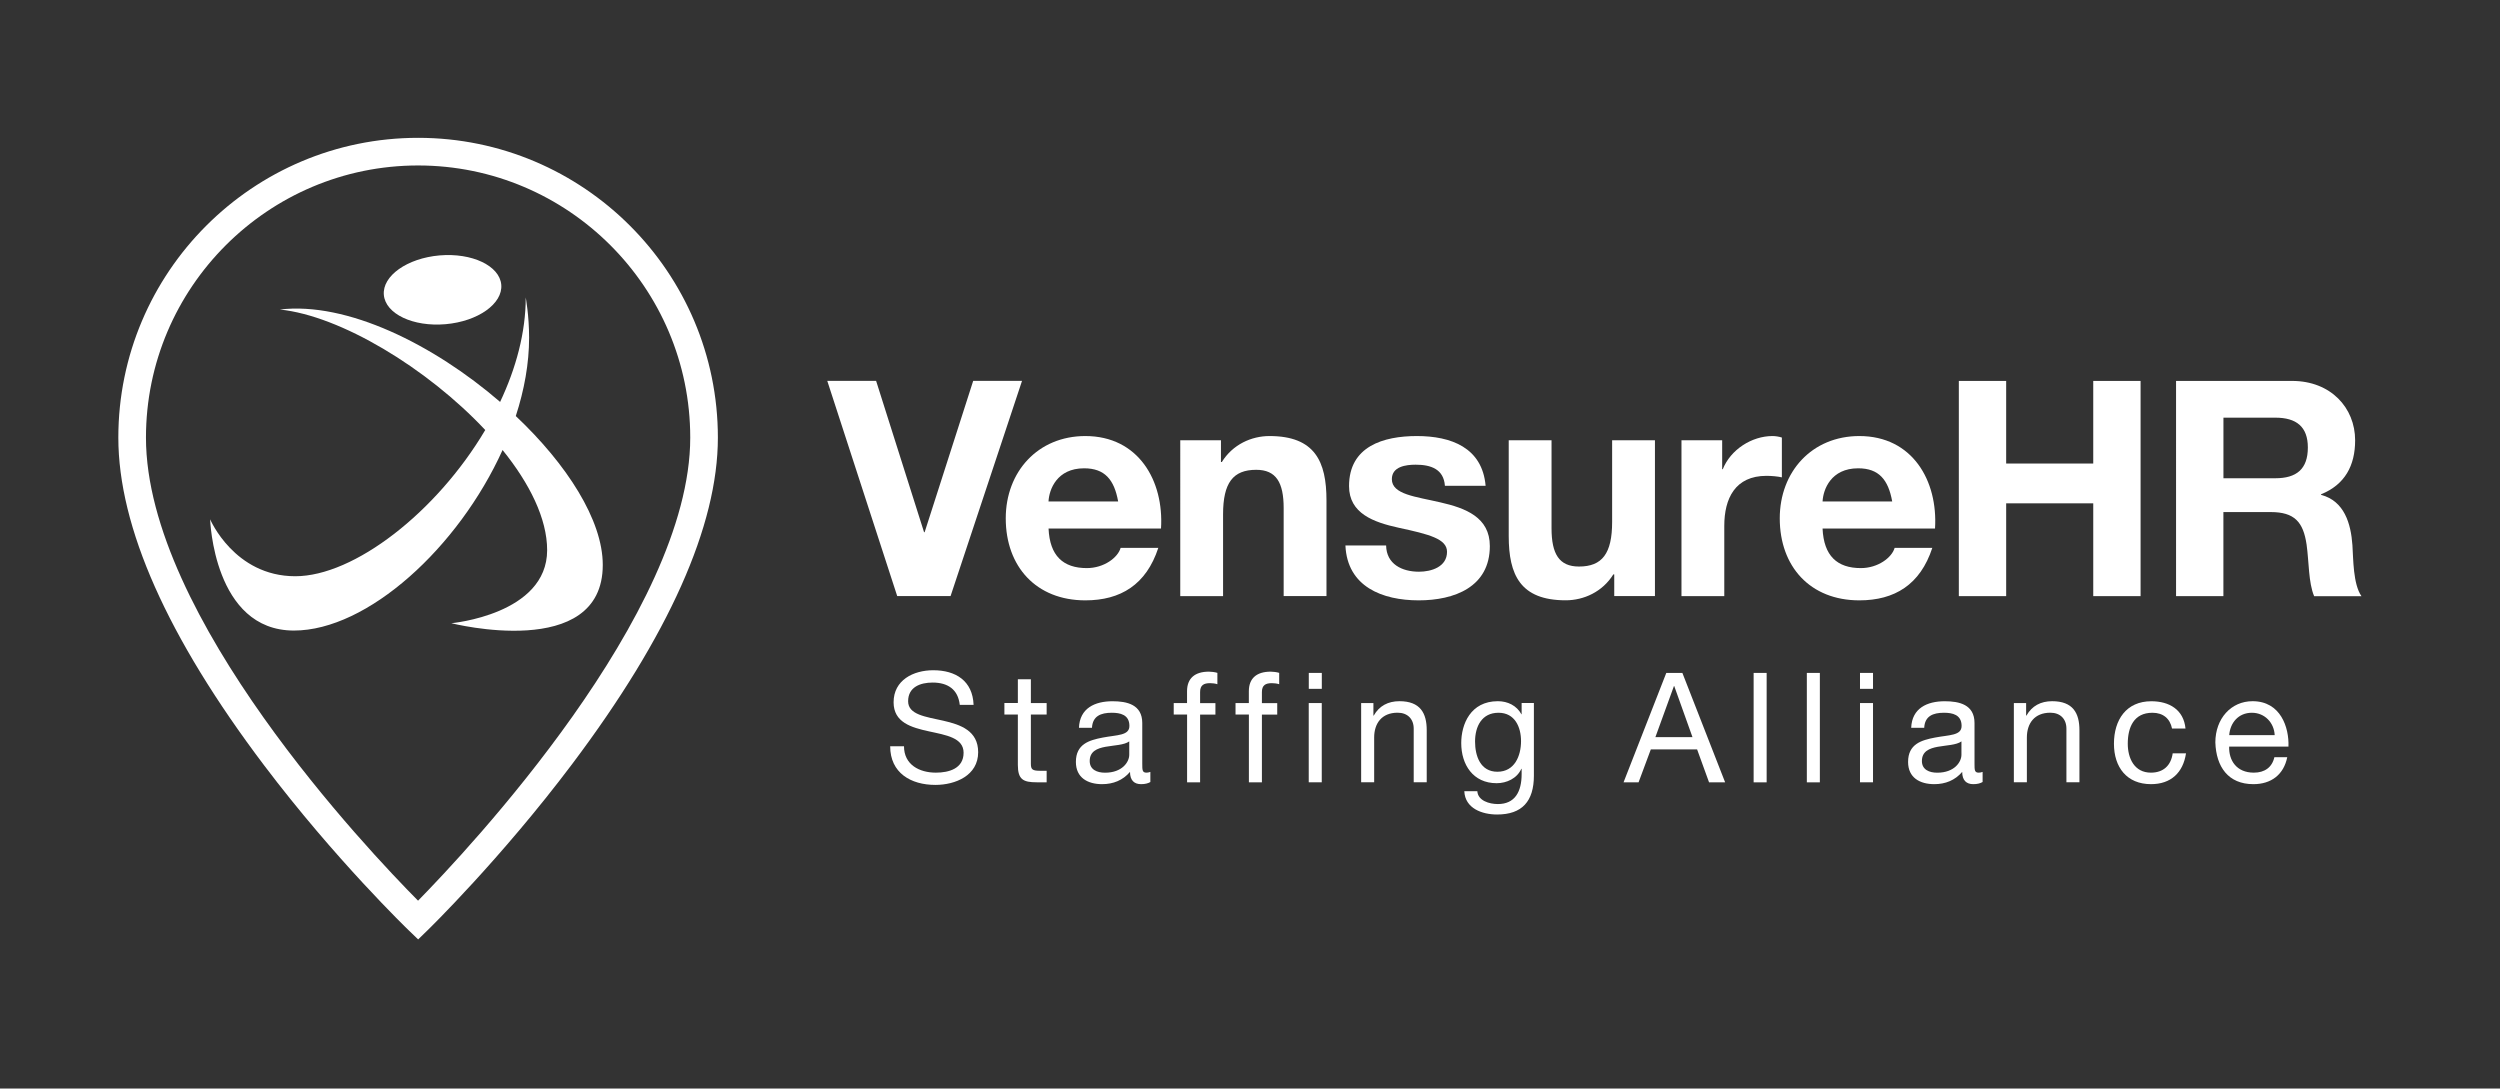 <svg xmlns="http://www.w3.org/2000/svg" xmlns:xlink="http://www.w3.org/1999/xlink" id="Layer_1" viewBox="0 0 497.54 216.64" style="enable-background:new 0 0 497.54 216.64;"><rect x="0" y="0" width="497.54" height="216.64" fill="#333333" stroke="none"/><style>.st0{fill:#FFFFFF;} .st1{fill:none;}</style><g><path class="st0" d="M191.01 140.29c-.34-3.11-2.41-4.45-5.4-4.45-2.44.0-4.88.88-4.88 3.72.0 2.68 3.48 3.08 6.99 3.87 3.48.79 6.95 2.01 6.95 6.28.0 4.64-4.54 6.5-8.51 6.5-4.88.0-9-2.38-9-7.69h2.75c0 3.66 3.05 5.25 6.34 5.25 2.62.0 5.52-.82 5.52-3.96.0-2.99-3.48-3.51-6.95-4.27s-6.98-1.77-6.98-5.77c0-4.42 3.93-6.38 7.9-6.38 4.45.0 7.84 2.1 8.02 6.89H191.01z"/><path class="st0" d="M205.16 139.92h3.14v2.29h-3.14V152c0 1.19.34 1.4 1.95 1.4h1.19v2.29h-1.98c-2.68.0-3.75-.55-3.75-3.45V142.2h-2.68v-2.29h2.68v-4.73h2.59V139.92z"/><path class="st0" d="M228.95 155.63c-.46.27-1.04.43-1.86.43-1.34.0-2.2-.73-2.2-2.44-1.43 1.68-3.35 2.44-5.55 2.44-2.87.0-5.22-1.28-5.22-4.42.0-3.57 2.65-4.33 5.34-4.85 2.87-.55 5.31-.37 5.31-2.32.0-2.26-1.86-2.62-3.51-2.62-2.2.0-3.81.67-3.94 2.99h-2.59c.15-3.9 3.17-5.28 6.68-5.28 2.84.0 5.92.64 5.92 4.33V152c0 1.22.0 1.77.82 1.77.21.0.46-.03.79-.15V155.63zM224.74 147.55c-1.01.73-2.96.76-4.7 1.07-1.71.31-3.17.92-3.17 2.84.0 1.71 1.46 2.32 3.05 2.32 3.42.0 4.82-2.13 4.82-3.57v-2.66z"/><path class="st0" d="M236.24 142.21h-2.65v-2.29h2.65v-2.35c0-2.56 1.53-3.9 4.36-3.9.49.0 1.19.09 1.68.24v2.26c-.46-.15-1.01-.21-1.46-.21-1.25.0-1.98.4-1.98 1.77v2.2h3.05v2.29h-3.05v13.48h-2.59V142.21z"/><path class="st0" d="M248.54 142.21h-2.65v-2.29h2.65v-2.35c0-2.56 1.53-3.9 4.36-3.9.49.0 1.19.09 1.68.24v2.26c-.46-.15-1.01-.21-1.46-.21-1.25.0-1.98.4-1.98 1.77v2.2h3.05v2.29h-3.05v13.48h-2.59V142.21z"/><path class="st0" d="M263.06 137.09h-2.59v-3.17h2.59V137.09zM260.46 139.92h2.59v15.77h-2.59V139.92z"/><path class="st0" d="M270.89 139.92h2.44v2.5h.06c1.1-1.95 2.87-2.87 5.12-2.87 4.15.0 5.43 2.38 5.43 5.77v10.37h-2.59v-10.68c0-1.92-1.22-3.17-3.2-3.17-3.14.0-4.67 2.1-4.67 4.94v8.91h-2.59V139.92z"/><path class="st0" d="M305.27 154.35c0 5.12-2.35 7.75-7.32 7.75-2.96.0-6.38-1.19-6.53-4.64h2.59c.12 1.89 2.38 2.56 4.09 2.56 3.39.0 4.73-2.44 4.73-5.98V153h-.06c-.85 1.92-2.93 2.87-4.91 2.87-4.7.0-7.05-3.69-7.05-7.99.0-3.72 1.83-8.33 7.29-8.33 1.98.0 3.75.88 4.7 2.62h-.03.06v-2.26h2.44v14.44zM302.71 147.49c0-2.78-1.22-5.64-4.48-5.64-3.32.0-4.67 2.71-4.67 5.73.0 2.84 1.04 6.01 4.45 6.01C301.42 153.59 302.71 150.45 302.71 147.49z"/><path class="st0" d="M331.62 133.92h3.2l8.51 21.78h-3.2l-2.38-6.56h-9.21l-2.44 6.56h-2.99L331.62 133.92zM329.45 146.7h7.38l-3.63-10.16h-.06l-3.69 10.16z"/><path class="st0" d="M349 133.92h2.59v21.78H349V133.92z"/><path class="st0" d="M359.59 133.92h2.59v21.78h-2.59V133.92z"/><path class="st0" d="M372.76 137.09h-2.59v-3.17h2.59V137.09zM370.17 139.92h2.59v15.77h-2.59V139.92z"/><path class="st0" d="M394.57 155.63c-.46.27-1.04.43-1.86.43-1.34.0-2.2-.73-2.2-2.44-1.43 1.68-3.36 2.44-5.55 2.44-2.87.0-5.22-1.28-5.22-4.42.0-3.57 2.65-4.33 5.34-4.85 2.87-.55 5.31-.37 5.31-2.32.0-2.26-1.86-2.62-3.51-2.62-2.2.0-3.81.67-3.93 2.99h-2.59c.15-3.9 3.17-5.28 6.68-5.28 2.84.0 5.92.64 5.92 4.33V152c0 1.22.0 1.77.82 1.77.21.0.46-.03.79-.15V155.63zM390.36 147.55c-1.01.73-2.96.76-4.7 1.07-1.71.31-3.17.92-3.17 2.84.0 1.71 1.46 2.32 3.05 2.32 3.42.0 4.82-2.13 4.82-3.57v-2.66z"/><path class="st0" d="M400.79 139.92h2.44v2.5h.06c1.1-1.95 2.87-2.87 5.12-2.87 4.15.0 5.43 2.38 5.43 5.77v10.37h-2.59v-10.68c0-1.92-1.22-3.17-3.2-3.17-3.14.0-4.67 2.1-4.67 4.94v8.91h-2.59V139.92z"/><path class="st0" d="M432.27 144.99c-.4-1.98-1.77-3.14-3.9-3.14-3.75.0-4.91 2.96-4.91 6.16.0 2.9 1.31 5.76 4.61 5.76 2.5.0 4-1.46 4.33-3.84h2.65c-.58 3.84-2.99 6.13-6.96 6.13-4.82.0-7.38-3.36-7.38-8.05.0-4.73 2.44-8.45 7.44-8.45 3.57.0 6.44 1.68 6.8 5.43H432.27z"/><path class="st0" d="M455.2 150.69c-.7 3.48-3.2 5.37-6.74 5.37-5.03.0-7.41-3.48-7.57-8.3.0-4.73 3.11-8.21 7.41-8.21 5.58.0 7.29 5.22 7.14 9.03h-11.8c-.09 2.75 1.46 5.19 4.91 5.19 2.14.0 3.63-1.04 4.09-3.08h2.56zM452.7 146.3c-.12-2.47-1.98-4.45-4.54-4.45-2.71.0-4.33 2.04-4.51 4.45H452.7z"/></g><g><path class="st0" d="M189.18 118.63h-10.62L164.64 75.8h9.72l9.54 30.11h.12l9.66-30.11h9.72l-14.22 42.83z"/><path class="st0" d="M208.68 105.2c.24 5.4 2.88 7.86 7.62 7.86 3.42.0 6.18-2.1 6.72-4.02h7.5c-2.4 7.32-7.5 10.44-14.52 10.44-9.78.0-15.84-6.72-15.84-16.32.0-9.3 6.42-16.38 15.84-16.38 10.56.0 15.66 8.88 15.06 18.41H208.68zM222.53 99.8c-.78-4.32-2.64-6.6-6.78-6.6-5.4.0-6.96 4.2-7.08 6.6h13.86z"/><path class="st0" d="M234.89 87.62h8.1v4.32h.18c2.16-3.48 5.88-5.16 9.48-5.16 9.06.0 11.34 5.1 11.34 12.78v19.07h-8.52v-17.51c0-5.1-1.5-7.62-5.46-7.62-4.62.0-6.6 2.58-6.6 8.88v16.26h-8.52V87.62z"/><path class="st0" d="M275.86 108.56c.06 3.72 3.18 5.22 6.54 5.22 2.46.0 5.58-.96 5.58-3.96.0-2.58-3.54-3.48-9.66-4.8-4.92-1.08-9.84-2.82-9.84-8.28.0-7.92 6.84-9.96 13.5-9.96 6.78.0 13.02 2.28 13.68 9.9h-8.1c-.24-3.3-2.76-4.2-5.82-4.2-1.92.0-4.74.36-4.74 2.88.0 3.06 4.8 3.48 9.66 4.62 4.98 1.14 9.84 2.94 9.84 8.7.0 8.16-7.08 10.8-14.16 10.8-7.2.0-14.22-2.7-14.58-10.92H275.86z"/><path class="st0" d="M329.36 118.63h-8.1v-4.32h-.18c-2.16 3.48-5.88 5.16-9.48 5.16-9.06.0-11.34-5.1-11.34-12.78V87.62h8.52v17.51c0 5.1 1.5 7.62 5.46 7.62 4.62.0 6.6-2.58 6.6-8.88V87.62h8.52v31.01z"/><path class="st0" d="M334.64 87.62h8.1v5.76h.12c1.56-3.9 5.76-6.6 9.9-6.6.6.0 1.32.12 1.86.3V95c-.78-.18-2.04-.3-3.06-.3-6.24.0-8.4 4.5-8.4 9.96v13.98h-8.52V87.62z"/><path class="st0" d="M362.72 105.2c.24 5.4 2.88 7.86 7.62 7.86 3.42.0 6.18-2.1 6.72-4.02h7.5c-2.4 7.32-7.5 10.44-14.52 10.44-9.78.0-15.84-6.72-15.84-16.32.0-9.3 6.42-16.38 15.84-16.38 10.56.0 15.66 8.88 15.06 18.41H362.72zM376.58 99.8c-.78-4.32-2.64-6.6-6.78-6.6-5.4.0-6.96 4.2-7.08 6.6h13.86z"/><path class="st0" d="M389.84 75.81h9.42v16.44h17.33V75.81h9.42v42.83h-9.42v-18.47h-17.33v18.47h-9.42V75.81z"/><path class="st0" d="M433.08 75.81h23.09c7.68.0 12.54 5.34 12.54 11.82.0 5.04-2.04 8.82-6.78 10.74v.12c4.62 1.2 5.94 5.7 6.24 10.02.18 2.7.12 7.74 1.8 10.14h-9.42c-1.14-2.7-1.02-6.84-1.5-10.26-.66-4.5-2.4-6.48-7.14-6.48h-9.42v16.73h-9.42V75.81zM442.5 95.18h10.32c4.2.0 6.48-1.8 6.48-6.12.0-4.14-2.28-5.94-6.48-5.94H442.5V95.18z"/></g><g><g><g><g><path class="st0" d="M83.22 186.96l-1.91-1.84c-.14-.14-14.55-14.02-28.75-32.81-19.25-25.48-29.01-47.42-29.01-65.22.0-32.9 26.76-59.66 59.66-59.66s59.66 26.76 59.66 59.66c0 17.53-9.76 39.4-29.01 64.98-14.19 18.86-28.59 32.9-28.74 33.04L83.22 186.96zM83.21 32.93c-29.86.0-54.16 24.3-54.16 54.16.0 35.55 44.31 82.24 54.15 92.16 9.82-10.01 54.17-57.15 54.17-92.16.0-29.86-24.3-54.16-54.16-54.16z"/></g></g></g><g><path class="st0" d="M102.65 82.8c1.69-5.19 2.65-10.47 2.65-15.6.0-4.4-.67-8-.67-8 0 6.97-1.93 14.08-5.1 20.79C86.26 68.53 69.01 60.01 55.69 61.6c12.02 1.23 29.3 11.63 40.88 23.98-9.69 16.37-26.11 29.1-37.81 29.1-12.14.0-16.94-11.33-16.94-11.33s.67 22.14 16.67 22.14c14.65.0 32.75-16.51 41.53-35.93 5.38 6.66 8.87 13.66 8.87 19.93.0 12.81-19.07 14.54-19.07 14.54s30.14 7.65 30.14-11.6C119.97 103.52 112.81 92.39 102.65 82.8"/><path class="st0" d="M99.76 56.66c.33 3.78-4.64 7.3-11.09 7.86-6.46.56-11.95-2.05-12.28-5.83s4.64-7.3 11.09-7.86C93.93 50.28 99.43 52.89 99.76 56.66"/></g></g><rect class="st1" width="497.54" height="216.64"/></svg>
